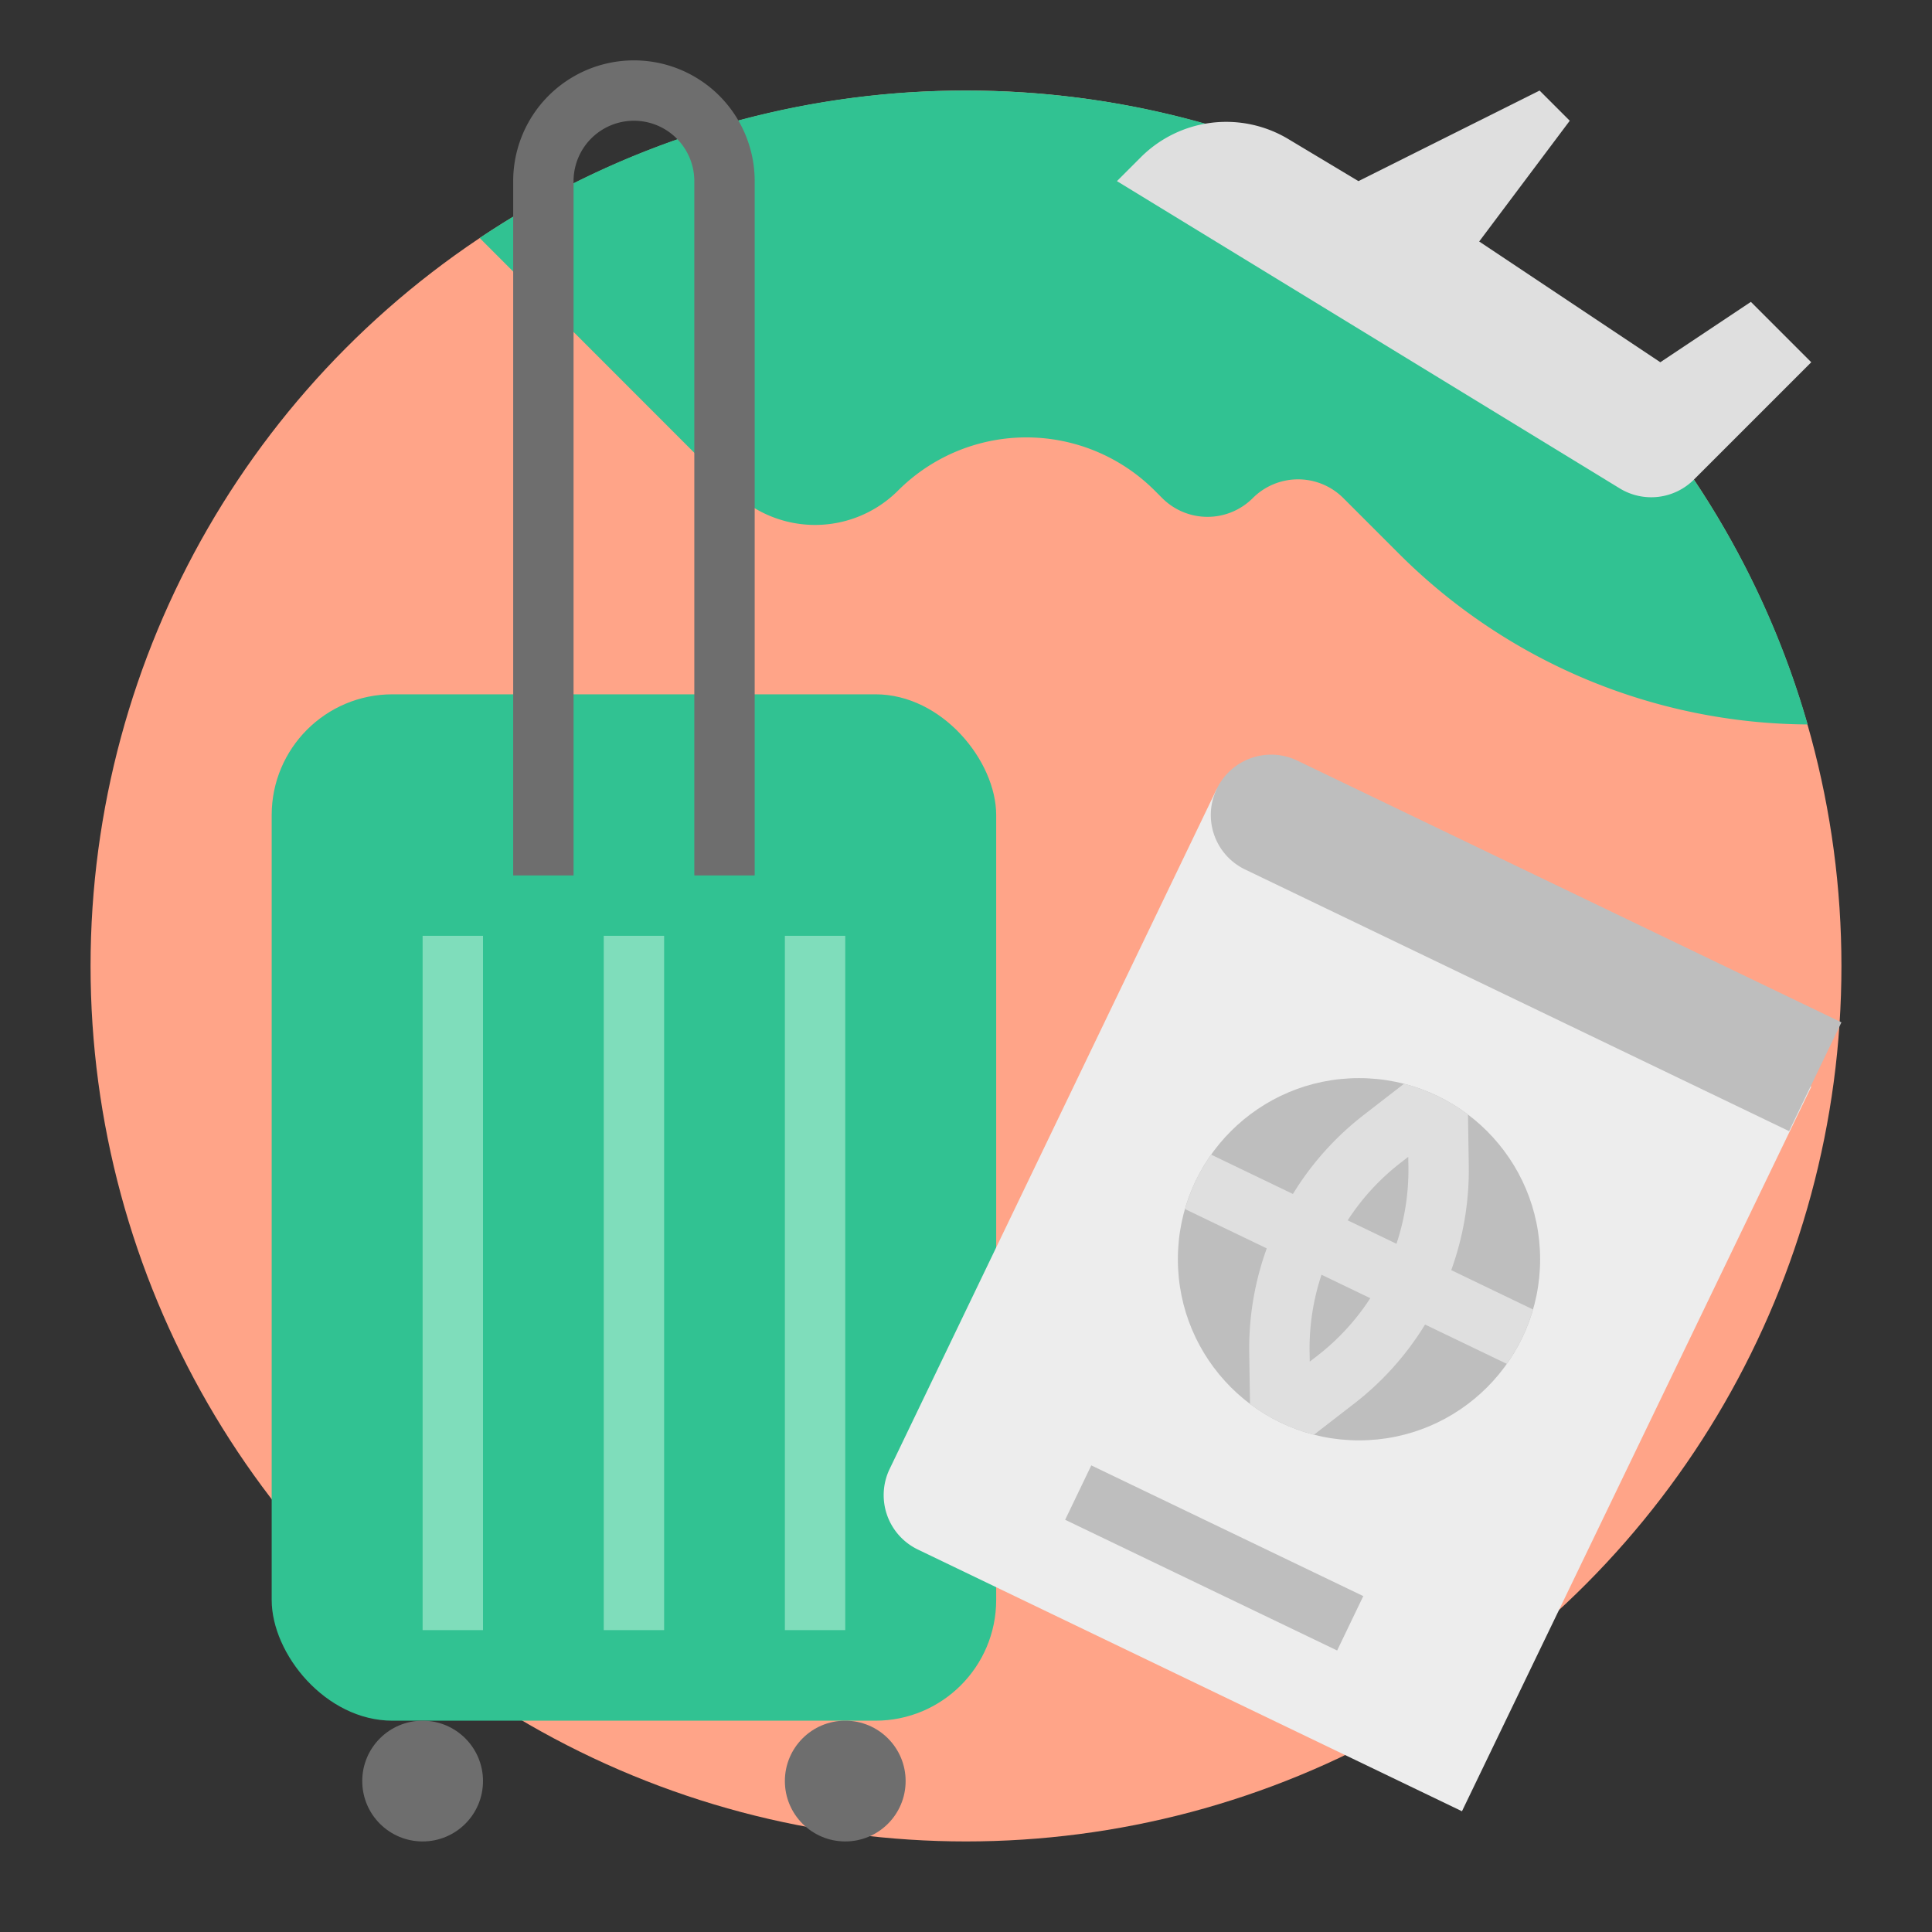 <svg height="512" viewBox="0 0 512 512" width="512" xmlns="http://www.w3.org/2000/svg"><rect x="0" y="0" width="512" height="512" fill="#333333" stroke="none"/><g id="FLAT"><circle cx="256" cy="256" fill="#ffa488" r="232"/><path d="m256 24a230.906 230.906 0 0 0 -128.879 39.073l66.879 66.927a31.112 31.112 0 0 0 44 0 48.083 48.083 0 0 1 68 0l2 2a16.971 16.971 0 0 0 24 0 16.971 16.971 0 0 1 24 0l14.745 14.745a154.503 154.503 0 0 0 108.305 45.243c-27.786-96.998-117.125-167.988-223.051-167.988z" fill="#31c292"/><rect fill="#31c292" height="272" rx="32" width="192" x="72" y="184"/><g fill="#6e6e6e"><circle cx="112" cy="472" r="16"/><circle cx="224" cy="472" r="16"/><path d="m200 232h-16v-184a16 16 0 0 0 -32 0v184h-16v-184a32 32 0 0 1 64 0z"/></g><path d="m112 248h16v184h-16z" fill="#7fddbb"/><path d="m160 248h16v184h-16z" fill="#7fddbb"/><path d="m208 248h16v184h-16z" fill="#7fddbb"/><path d="m322.459 209.057-86.694 180.233a16 16 0 0 0 7.483 21.354l144.187 69.356 92.566-192z" fill="#ededed"/><path d="m474.129 299.767-144.187-69.356a16 16 0 0 1 -7.483-21.354 16 16 0 0 1 21.354-7.483l144.187 69.356z" fill="#bebebe"/><circle cx="360.148" cy="333.714" fill="#bebebe" r="48"/><path d="m314.003 373.017h15.999v80h-15.999z" fill="#bebebe" transform="matrix(.433 -.901 .901 .433 -189.775 524.158)"/><path d="m464 80-24 16-48-32 24-32-8-8-48 24-18.576-11.145a32 32 0 0 0 -39.091 4.812l-6.333 6.333 133.251 81.431a16 16 0 0 0 19.657-2.339l31.092-31.092z" fill="#dfdfdf"/><path d="m403.404 354.521a48.279 48.279 0 0 0 2.858-7.501l-21.668-10.423a77.752 77.752 0 0 0 4.646-27.597l-.208-13.627a48.18 48.18 0 0 0 -16.957-8.157l-10.776 8.343a77.759 77.759 0 0 0 -18.661 20.856l-21.668-10.423a48.287 48.287 0 0 0 -4.07 6.902l-.013.027a48.27 48.27 0 0 0 -2.852 7.489l21.668 10.423a77.749 77.749 0 0 0 -4.645 27.596l.208 13.627a48.181 48.181 0 0 0 16.957 8.157l10.776-8.343a77.758 77.758 0 0 0 18.66-20.855l21.668 10.423a48.312 48.312 0 0 0 4.077-6.916zm-54.201 4.697-2.108 1.632-.041-2.665a61.722 61.722 0 0 1 3.163-20.369l12.924 6.217a61.727 61.727 0 0 1 -13.939 15.185zm20.875-29.604-12.924-6.217a61.723 61.723 0 0 1 13.94-15.187l2.108-1.632.041 2.665a61.725 61.725 0 0 1 -3.164 20.37z" fill="#dfdfdf"/></g></svg>